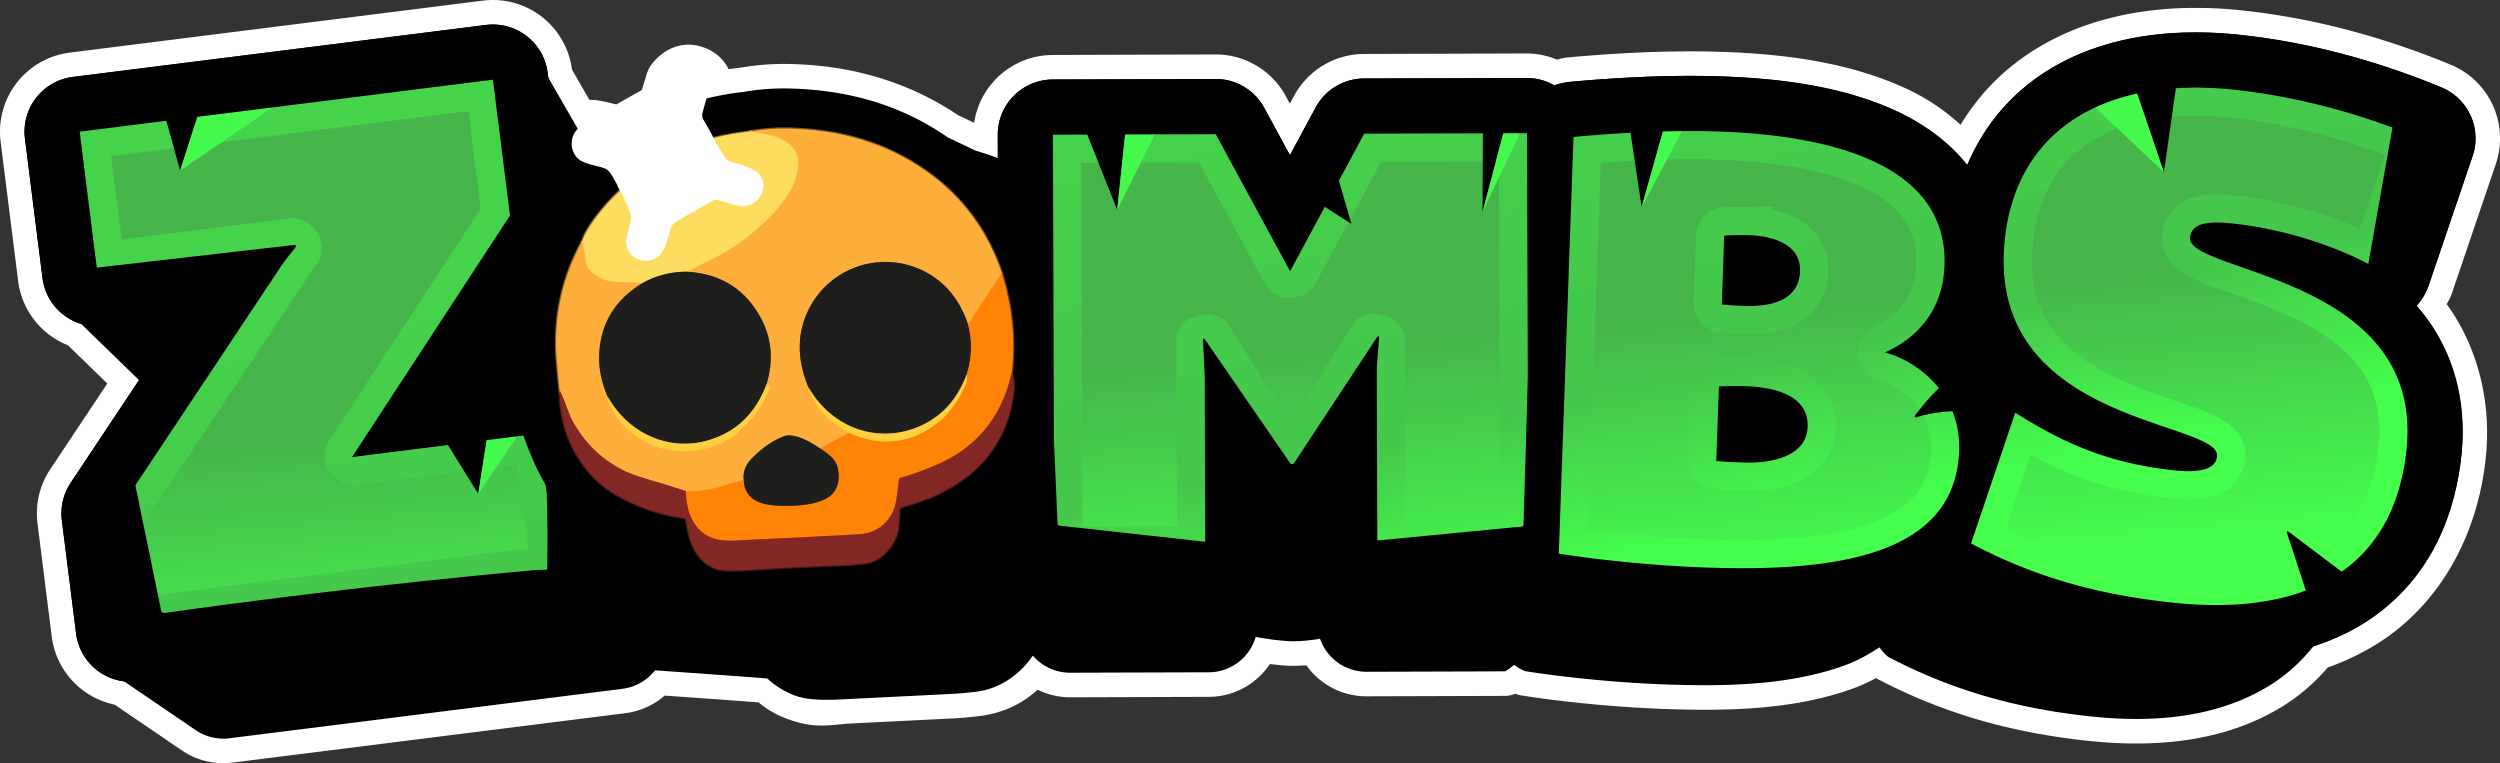 <svg xmlns="http://www.w3.org/2000/svg" xmlns:xlink="http://www.w3.org/1999/xlink" width="1019.301" height="311.163" viewBox="0 0 269.69 82.328"><rect x="0" y="0" width="269.69" height="82.328" fill="#333333" stroke="none"/><defs><linearGradient xlink:href="#a" id="c" x1="473.327" x2="493.53" y1="236.971" y2="461.002" gradientTransform="translate(-211.92 4.762)scale(.265)" gradientUnits="userSpaceOnUse"/><linearGradient id="a"><stop offset="0" style="stop-color:#45b54c;stop-opacity:1"/><stop offset=".5" style="stop-color:#45b54c;stop-opacity:1"/><stop offset="1" style="stop-color:#45ff4c;stop-opacity:1"/></linearGradient><linearGradient xlink:href="#b" id="d" x1="473.327" x2="521.815" y1="236.971" y2="461.002" gradientTransform="translate(-211.92 4.762)scale(.265)" gradientUnits="userSpaceOnUse" spreadMethod="pad"/><linearGradient id="b"><stop offset="0" style="stop-color:#45d34c;stop-opacity:1"/><stop offset=".7" style="stop-color:#45c64c;stop-opacity:1"/><stop offset="1" style="stop-color:#45ff4c;stop-opacity:1"/></linearGradient></defs><path d="M53.207 2.646a6 6 0 0 0-.777.046L7.855 8.3a5.954 5.954 0 0 0-5.163 6.65l1.892 15.044a5.95 5.95 0 0 0 4.178 4.952l6.237 6.059-7.377 11.084a5.95 5.95 0 0 0-.95 4.041l1.535 12.207a5.954 5.954 0 0 0 5.179 5.166l7.722 5.262a5.3 5.3 0 0 0 3.641.877l42.393-5.334a5.3 5.3 0 0 0 3.51-1.994c3.878.269 8.82.618 12.282.886.731.725 1.603 1.353 2.658 1.772 2.515 1 3.618.593 5.875.441l10.944-.543c.776-.026 1.655-.109 2.828-.24 2.861-.32 4.966-1.776 6.256-3.823a5.3 5.3 0 0 0 3.963 1.767l14.936-.047a5.29 5.29 0 0 0 5.066-3.819c.871.171 1.995.343 3.336.446 1.102.085 2.379-.04 3.604-.248a5.29 5.29 0 0 0 5.02 3.564l14.937-.047a5.3 5.3 0 0 0 .974-.7 5.3 5.3 0 0 0 1.18.677c3.707.596 9.499 1.237 15.244 1.44 6.831.24 13.468.04 19.268-2.067 1.298-.472 2.54-1.16 3.726-1.942a5.3 5.3 0 0 0 .928 1.026c5.703 2.983 12.473 5.432 21.84 6.428 7.171.762 13.819.02 19.23-3.28a18.2 18.2 0 0 0 4.794-4.266 24.7 24.7 0 0 0 5.293-2.41c5.95-3.628 9.84-10.234 10.684-18.164.643-6.05-1.106-11.46-4.083-15.282a22 22 0 0 0-.884-1.046 6 6 0 0 0 1.418-1.97l4.763-14.022a5.954 5.954 0 0 0-3.366-7.419C257.22 6.89 249.814 4.63 241.61 3.757a44 44 0 0 0-5.668-.249c-6.457.147-12.453 1.861-17.13 5.566-2.923 2.315-5.2 5.405-6.675 8.987-2.003-2.623-4.63-4.7-7.417-6.01-5.936-2.794-12.693-3.587-18.985-3.809a92 92 0 0 0-2.376-.052c-5.524-.05-10.864.348-14.173.659a6 6 0 0 0-1.373.477 5.95 5.95 0 0 0-3.103-.914l-17.561.056a5.95 5.95 0 0 0-5.222 3.13l-2.773 5.146-2.773-5.11a5.95 5.95 0 0 0-5.252-3.115l-17.56.057a5.954 5.954 0 0 0-5.935 5.972l.008 2.56a34 34 0 0 0-2.058-.694l-3.57-1.701c-4.475-3.044-9.45-4.621-14.57-5.045h-.002a39 39 0 0 0-2.29-.121h-.005l-.047-.002h-.053a25.6 25.6 0 0 0-4.82.379c-1.19.134-2.591.34-4.01.695l.177-.637h-.001q.175-1.608-1.05-2.235-1.6-.817-2.902.738a.786.762 74.1 0 0-.14.262l-.813 2.644a.273.28 83.2 0 1-.132.163l-4.434 2.504a67 67 0 0 1-2.072-.463q-1.122-.273-1.68-.135a1.9 1.9 0 0 0-.838.443l-3.188-5.539-.064-.508a5.954 5.954 0 0 0-5.873-5.21m49.204 72.223.129-.006.103-.01z" style="display:inline;fill:#fff;fill-opacity:1;stroke:#fff;stroke-width:5.292;stroke-linecap:round;stroke-linejoin:round;stroke-dasharray:none;paint-order:stroke fill markers"/><g style="display:inline"><path d="M-150.223 130.901s17.506 1.18 21.666 1.578c5.977.57 28.28-7.95 28.28-7.95l18.785 2.645s2.007.716 5.447.981 8.576-1.51 8.576-1.51l-1.587-12.435-86.254 1.322z" style="display:inline;fill:#000;fill-opacity:1;stroke:none;stroke-width:2.646;stroke-linecap:round;-inkscape-stroke:none;paint-order:stroke fill markers" transform="translate(214.841 -59.002)"/><path d="M-129.793 72.874a21.2 21.2 0 0 0-4.196.322c-1.323.145-3.197.462-4.57.9q-.465.14-.963.328c-1.29.473-2.622 1.125-4.394 2.1-4.021 2.212-7.587 6.663-8.104 8.47q-3.035 5.52-2.82 11.817.03.954.367 4.283.03 4 1.916 7.099 1.667 2.738 4.215 4.202l4.536 4.466c1.196 1.912 2.692 3.39 4.494 4.424a21.7 21.7 0 0 0 4.75 2.023l2.858 2.748 1.47 1.413c.526 1.083 1.327 1.985 2.582 2.482q.868.346 4.061.141h.005l10.99-.545.023-.002c.545-.018 1.371-.089 2.49-.214 1.995-.223 3.717-2.259 3.925-4.25q.115-1.075.135-2.025l.211-.285 1.907-.63c6.231-2.05 10.633-6.429 11.314-13.141a4.6 4.6 0 0 0-.24-2.046q.681-5.83-1.165-11.764-2.516-7.431-8.735-11.871a26.5 26.5 0 0 0-8.388-3.997l-3.672-1.75c-3.942-2.815-8.262-4.201-12.963-4.59a35 35 0 0 0-2.038-.108z" style="display:inline;fill:#000;stroke:#000;stroke-width:8.654;stroke-dasharray:none" transform="translate(214.841 -59.002)"/><path d="M49.868.704 5.292 6.309a5.29 5.29 0 0 0-4.59 5.912l1.892 15.041a5.3 5.3 0 0 0 1.565 3.135l8.678 8.43-7.309 10.982a5.3 5.3 0 0 0-.846 3.592L6.22 65.608a5.3 5.3 0 0 0 2.27 3.713l9.975 6.797a5.3 5.3 0 0 0 3.64.877l42.393-5.334a5.29 5.29 0 0 0 4.59-5.91L67.35 51.955a5.3 5.3 0 0 0-.992-2.483l-6.297-8.527a5.3 5.3 0 0 0-.969-.414l4.288-6.557a5.3 5.3 0 0 0 .822-3.557L62.51 16.985a5.3 5.3 0 0 0-.664-1.979L55.114 3.313a5.29 5.29 0 0 0-5.246-2.61m183.799.822a5.3 5.3 0 0 0-3.586 1.191l-15.334 12.551a21 21 0 0 0-7.153 4.87l-22-13.136a5.3 5.3 0 0 0-2.6-.748l-2.22-.047a5 5 0 0 0-.361.004l-13.56.631a5.3 5.3 0 0 0-1.96.744 5.3 5.3 0 0 0-2.824-1.158l-17.562.055a5.29 5.29 0 0 0-4.641 2.781l-3.354 6.227-3.357-6.188a5.29 5.29 0 0 0-4.668-2.767l-17.56.056a5.29 5.29 0 0 0-5.274 5.307l.143 45.31a5.3 5.3 0 0 0 .134 1.168l1.71 7.442a5.29 5.29 0 0 0 5.173 4.107l14.936-.047a5.29 5.29 0 0 0 5.275-5.308l-.014-4.301a5.3 5.3 0 0 0 2.995 1.652h.369a5.3 5.3 0 0 0 3.078-1.705l.014 4.332a5.29 5.29 0 0 0 5.308 5.274l14.938-.047a5.3 5.3 0 0 0 .974-.701 5.3 5.3 0 0 0 1.18.677c3.707.597 9.499 1.237 15.244 1.44 6.831.24 13.468.04 19.268-2.067 1.297-.471 2.54-1.16 3.726-1.941a5.3 5.3 0 0 0 .928 1.025c5.703 2.984 12.473 5.432 21.84 6.428 7.17.763 13.819.02 19.23-3.28 4.783-2.916 7.977-8.006 9.215-14.128l8.957-7.22a5.292 5.292 0 0 0 .387-7.897l-7.746-7.604 4.492-4.44a5.3 5.3 0 0 0 1.291-2.062l4.764-14.021a5.29 5.29 0 0 0-3.674-6.822L239.673 1.91a5.3 5.3 0 0 0-1.104-.168zM47.697 11.643l4.446 7.72 1.315 10.448-7.922 12.117a5.292 5.292 0 0 0 5.088 8.147l2.765-.348 3.635 4.922.902 7.172-35.158 4.424-6.347-4.327-.993-7.884 9.897-14.871a5.292 5.292 0 0 0-5.065-8.184l-.277.035-7.119-6.914-1-7.95zm187.522.547 2.323.101 14.07 3.674-2.533 7.453-7.424 7.338a5.29 5.29 0 0 0 .012 7.54l7.338 7.202-5.768 4.649a5.3 5.3 0 0 0-1.941 3.56c-.51 4.782-2.092 7.023-4.704 8.616s-6.888 2.398-12.601 1.79c-5.986-.636-10.13-1.96-13.92-3.548l.826-2.44c3.413 1.576 7.254 2.909 12.121 3.426 2.005.213 3.726.273 5.748-.523s4.093-3.424 4.32-5.557a5.292 5.292 0 0 0-6.896-5.594l-2.515.817-7.708-2.793a5.29 5.29 0 0 0-1.074-5.635c-2.111-1.911-3.32-3.735-2.789-8.383v-.006c.605-5.348 2.852-7.774 7.36-9.254a5.3 5.3 0 0 0 1.7-.931zm-54.484 4.601.635.014 18.402 10.986-3.254 5.211a5.29 5.29 0 0 0 .266 5.99l5.267 6.981-3.953 5.176a5.3 5.3 0 0 0-1.082 3.025c-.111 3.155-.91 3.79-4.254 5.004-1.974.717-4.888 1.088-8.13 1.29.804-.157 1.607-.3 2.492-.669 2.388-.996 5.356-3.999 5.482-7.627a5.292 5.292 0 0 0-7.883-4.797l-4.923 2.77-1.215-.068a5.292 5.292 0 0 0-1.229 10.492c.257.045.256.015.434.039-.11-.003-.197.01-.307.006-3.468-.123-6.333-.526-9.312-.875l1.255-35.654 1.801-6.85zm-23.924.237.125 39.135-1.035 3.04-5.87.02-.05-15.914a5.292 5.292 0 0 0-9.78-2.787l-4.027 6.445-4.03-6.404a5.292 5.292 0 0 0-9.77 2.834l.05 15.914-5.416.018-.63-2.745-.125-39.425 9.107-.03 6.518 12.01a5.292 5.292 0 0 0 9.308-.014l6.502-12.068zm67.5 10.03c-.7.262-1.453.971-2.166 1.679l-.062-.086-.305.369a8 8 0 0 0-.62.754l-.095.117-.02.06c-.582.863-1.055 1.794-1.156 2.737-.02.185.093.321.092.502a5.3 5.3 0 0 0 .18.994c.3 1.648 1.057 3.1 1.797 3.781.967.892 1.758 1.273 2.508 1.633a5.292 5.292 0 0 0 6.972-5.66l-1.18 1.435a5.3 5.3 0 0 0 .72-2.798 5.3 5.3 0 0 0-.514-1.524l.724.71a5.292 5.292 0 0 0-6.875-4.704m4.737 3.001c-.28-.135-.324-.249.082.125.405.374 1.468 1.878 1.28 3.63-.122 1.144-1.748 2.915-2.384 3.153l-1.932-2.7zM189.214 32a5.29 5.29 0 0 0-5.457.104l-5.471 3.435a5.292 5.292 0 0 0 2.629 9.77c.872.03 1.452-.039 1.781-.06a5.3 5.3 0 0 0 1.197-.817l.02.07 3.04-1.908-.675 1.426a5.3 5.3 0 0 0 2.459-.879c1.737-1.388 3.037-3.951 3.123-6.367A5.29 5.29 0 0 0 189.214 32m-7.63 3.854.23.85-.532-.307c.002-.06.214-.336.303-.543" style="font-size:300px;font-family:Bemio;-inkscape-font-specification:Bemio;letter-spacing:84px;baseline-shift:baseline;display:inline;overflow:visible;vector-effect:none;stroke-linejoin:round;paint-order:stroke fill markers;stop-color:#000" transform="translate(2.645 2.646)"/><path d="M50.528 5.953 5.953 11.56l1.892 15.042 10.275 9.98 2.8-.352L9.933 52.74l1.536 12.207 9.974 6.797 42.394-5.333-1.736-13.794-6.296-8.528-5.841.735 8.987-13.745-1.69-13.433zm182.905.86-15.619 12.783c-6.126 2.011-10.168 6.614-10.968 13.686-.697 6.1 1.406 10.11 4.497 12.908l-3.482 4.401-4.376 12.93c5.27 2.757 11.188 4.923 19.946 5.854 12.884 1.37 21.849-3.093 23.127-15.108l10.396-8.379-11.58-11.368 8.314-8.216 4.764-14.022-20.116-5.252zm-52.774 4.684-13.56.632-2.94 11.18-1.453 41.218c3.425.551 9.122 1.183 14.59 1.376 13.083.461 24.646-1.284 25.008-11.542l6.391-8.37-7.688-10.186 6.112-9.79-24.238-14.47zm-18.574.222-17.561.056-7.996 14.84-8.024-14.788-17.56.056.144 45.31 1.708 7.441 14.936-.047-.067-21.206 8.34 13.25h.369l8.316-13.305.068 21.206 14.936-.048 2.536-7.455zm64.084 20.293-1.02 1.24 1.607 1.577c-1.03-.495-1.67-.99-1.607-1.577.068-.637.436-1.021 1.02-1.24m-39.598 4.573c-.04 1.123-.48 1.897-1.138 2.423l-2.65.032-.44.928c-.419.028-.841.067-1.244.053zm24.805 15.28 12.203 4.423 4.245-1.378c-.108 1.014-1.133 1.71-4.246 1.379-5.23-.556-9.001-1.954-12.42-3.778zm-24.058.122c-.105 3.01-3.756 3.62-6.274 3.53-.614-.02-2.334-.082-2.762-.158l2.762.158z" style="font-size:300px;font-family:Bemio;-inkscape-font-specification:Bemio;letter-spacing:84px;baseline-shift:baseline;display:inline;overflow:visible;vector-effect:none;stroke-linejoin:round;paint-order:stroke fill markers;stop-color:#000" transform="translate(2.645 2.646)"/><path d="m-161.668 67.601-44.575 5.607 1.892 15.042 21.264-2.675-19.176 28.813 1.536 12.207 46.229-5.816-1.893-15.042-20.476 2.576 17.042-26.064zm182.905.86c-10.982.25-18.606 5.77-19.784 16.19-2.306 20.19 23.295 19.64 22.876 23.586-.118 1.105-1.236 1.864-4.63 1.504-7.577-.806-12.349-3.23-17.14-6.214l-4.772 14.1c5.747 3.007 12.2 5.369 21.751 6.384 14.05 1.494 23.827-3.373 25.22-16.475C46.764 88.672 21 88.486 21.412 84.619c.168-1.579 1.947-1.789 4.63-1.503 6.236.663 12.145 2.888 15.45 4.836l4.764-14.022c-5.735-2.366-12.617-4.454-20.116-5.252a38 38 0 0 0-4.903-.216zm-52.774 4.684c-5.195-.049-10.38.333-13.56.632l-1.585 44.947c3.735.602 9.948 1.29 15.91 1.5 14.268.504 26.877-1.399 27.271-12.586.232-6.564-5.083-9.904-8.01-10.61 3.34-1.493 6.26-4.408 6.434-9.365.39-11.052-12.516-14.056-24.238-14.47a86 86 0 0 0-2.222-.048zm-18.574.222-17.561.056-7.996 14.84-8.024-14.788-17.56.056.144 45.31 16.288-.052-.074-23.124 9.095 14.449.402-.001 9.07-14.508.073 23.125 16.288-.053zm23.956 11.004c2.479.087 5.601.936 5.497 3.883-.115 3.282-3.354 3.839-5.967 3.747-.603-.022-1.876-.067-2.476-.155l.262-7.435a38 38 0 0 1 2.684-.04zm-.44 16.283c2.747.097 6.88.779 6.753 4.396-.115 3.282-4.096 3.947-6.842 3.85-.67-.024-2.546-.09-3.012-.173l.283-8.039a42 42 0 0 1 2.818-.034z" style="font-size:300px;font-family:Bemio;-inkscape-font-specification:Bemio;letter-spacing:84px;display:inline;fill:#000;fill-rule:nonzero;stroke:#000;stroke-width:11.906;stroke-linejoin:round;stroke-dasharray:none;paint-order:stroke fill markers" transform="translate(214.841 -59.002)"/><path d="m-205.06 74.126 1.627 12.942 20.214-2.543c.204.073.435.096.58.274.196.159.39.335.45.59.102.327.093.72-.157.982l-18.818 28.274 1.354 10.768 44.13-5.552-1.628-12.941-19.426 2.443c-.212-.072-.446-.103-.594-.286-.205-.158-.386-.348-.45-.606-.08-.31-.085-.675.149-.924l16.705-25.55-1.661-13.214zM21.26 69.52a29 29 0 0 0-4.286.406c-1.693.293-3.36.76-4.938 1.445-.187.083-.447.2-.659.303-2.817 1.336-5.252 3.516-6.765 6.254-.973 1.723-1.598 3.673-1.93 5.591-.417 2.497-.474 5.09.146 7.558.074.293.174.649.277.96.714 2.213 2.058 4.194 3.76 5.767 2.295 2.14 5.131 3.588 8.019 4.752 2.266.921 4.61 1.629 6.904 2.476.924.363 1.87.734 2.66 1.352.595.46 1.025 1.2.931 1.97-.081.962-.781 1.806-1.677 2.135-1.16.475-2.448.433-3.675.341a39.3 39.3 0 0 1-6.377-1.104c-2.892-.755-5.676-1.897-8.296-3.333a56 56 0 0 1-2.217-1.271l-4.055 11.981a56 56 0 0 0 3.523 1.64c3.67 1.562 7.52 2.68 11.44 3.405 1.042.194 2.149.373 3.2.517a59 59 0 0 0 4.805.486c.93.05 1.838.073 2.776.057.292-.004.614-.017.89-.026 3.245-.14 6.526-.73 9.45-2.19 2.6-1.278 4.824-3.334 6.235-5.871 1.48-2.62 2.17-5.619 2.38-8.6.15-2.5-.248-5.072-1.417-7.306-1.241-2.407-3.26-4.328-5.506-5.798a27 27 0 0 0-2.222-1.305c-1.98-1.045-4.077-1.879-6.167-2.636-1.695-.623-3.42-1.167-5.089-1.86-.901-.404-1.86-.809-2.517-1.575a2.09 2.09 0 0 1-.467-1.796c.158-.879.812-1.622 1.64-1.94 1.103-.436 2.318-.374 3.48-.302 3.278.297 6.515 1.005 9.641 2.03 1.966.656 3.898 1.428 5.74 2.38l4.035-11.876c-4.516-1.801-9.243-3.213-14.044-4.098a61 61 0 0 0-6.097-.82c-.153-.01-.397-.029-.56-.038a37 37 0 0 0-2.972-.06zm-54.725 4.684q-1.222.017-2.443.051c-2.173.07-4.407.192-6.579.363q-.792.061-1.586.13l-1.519 43.072c3.128.462 6.287.792 9.447 1.037a139 139 0 0 0 3.418.222c4.356.213 8.761.269 13.12-.192 2.852-.32 5.717-.853 8.368-1.988 1.966-.849 3.833-2.1 5.045-3.898.925-1.355 1.433-2.962 1.583-4.588.192-1.862-.074-3.803-.969-5.463-1.17-2.204-3.235-3.88-5.573-4.716-.218-.088-.466-.112-.67-.218-.156-.13-.333-.242-.397-.445-.122-.212-.221-.445-.167-.694.059-.277.139-.597.392-.765.252-.176.559-.267.823-.427 1.778-.945 3.325-2.402 4.17-4.25.859-1.87 1.045-4.002.738-6.023a9.2 9.2 0 0 0-2.343-4.846c-1.639-1.79-3.824-2.972-6.067-3.834-2.498-.944-5.123-1.509-7.76-1.892a52 52 0 0 0-1.376-.178 66 66 0 0 0-4.827-.38 91 91 0 0 0-4.828-.078zm-33.575.276-7.697 14.285c-.182.131-.344.3-.58.317-.31.096-.657.132-.947-.044-.364-.15-.467-.555-.655-.862l-7.4-13.641-15.872.051.138 43.194 14.171-.046-.07-22.066c.1-.175.119-.426.342-.489.35-.113.706-.247 1.069-.306.187.053.42.022.53.214 2.81 4.447 5.606 8.904 8.41 13.355l8.376-13.398c.179-.095.328-.297.55-.23.353.088.722.166 1.058.304.133.142.35.237.342.459.023 3.358.024 6.72.038 10.08l.038 12.011 14.172-.046-.14-43.193zm40.315 8.824c1.763.002 3.598.26 5.123 1.2 1.05.658 1.841 1.773 1.965 3.022.193 1.498-.306 3.132-1.494 4.109-1.168.984-2.725 1.328-4.216 1.41-1.23.06-2.46-.03-3.686-.122-.364-.044-.74-.217-.95-.524-.266-.446-.136-.983-.145-1.474.084-2.192.146-4.387.24-6.577.098-.376.287-.798.697-.913.485-.157 1.003-.087 1.504-.121.32-.008.641-.007.962-.01zm-.456 16.282c1.954.022 3.967.23 5.74 1.11 1.151.582 2.143 1.588 2.477 2.86.426 1.488.126 3.224-.965 4.36-1.038 1.106-2.535 1.626-3.997 1.873-1.704.292-3.437.15-5.152.06-.395-.039-.825-.017-1.16-.265-.302-.146-.477-.46-.497-.788-.04-.449.028-.9.025-1.35l.24-6.795c.1-.384.286-.822.706-.939.484-.158 1.002-.084 1.501-.118.36-.008.721-.006 1.082-.008z" style="font-size:300px;font-family:Bemio;-inkscape-font-specification:Bemio;letter-spacing:84px;display:inline;mix-blend-mode:normal;fill:url(#c);fill-opacity:1;fill-rule:nonzero;stroke:url(#d);stroke-width:3.969;stroke-linecap:butt;stroke-linejoin:miter;stroke-miterlimit:4;stroke-dasharray:none;paint-order:normal" transform="translate(214.841 -59.002)"/><path d="m19.982 67.845-4.584.365 3.193 9.383zm-213.308 3.082-3.796.295 1.714 6.187s1.42-4.45 2.082-6.482m236.884.086-3.366 19.02 2.947-.472 6.747-16.404zm-78.839 1.575-3.77.064 1.305 8.696zm-19.594.241-.034 9.046 2.371-8.981zm-38.538.19-4.315.04 3.404 8.6zm22.838 4.896-1.846 3.075s3.18 2.055 3.271 2.104c.052.028.078.026.07-.032a934 934 0 0 0-1.495-5.147m-112.509 7.509-21.99 2.524.075.812 20.956-2.621-1.773 2.41-.49 1.205s2.76-3.268 3.357-4.105a.143.143 0 0 0-.135-.225m81.322 6.92-.822.073.288 26.972 18.322.088-.07-1.946-16.527-1.828a.206.206 0 0 1-.183-.2zm51.949 1.19c-.094 2.406-.682 22.07-.682 22.07s.026.133-.17.203c-.313.02-16.436 1.584-16.436 1.584l-.108 2.007 18.832.335-.476-26.175zm-16.33 1.756a.105.105 0 0 0-.122.046l-8.976 13.625a.254.254 0 0 1-.427-.003L-84.9 95.562a.085.085 0 0 0-.153.048c-.004 1.359.489 8.45.489 8.45l.86-3.669 8.185 11.713 8.084-11.332.685 3.342.683-8.72a.104.104 0 0 0-.076-.104m60.85 5.234c-1.425 1.238-2.759 3.037-2.983 3.329q-.037.05-.01.114.047.108.158.066c1.15-.426 3.169-.682 4.275-.673zm-150.491 4.538-2.788.314c.532 1.732 1.583 4.242 2.525 5.81q.17.283.212 1.882.08 2.927.029 7.277a.135.135 0 0 1-.138.133 10 10 0 0 0-1.267.029 824 824 0 0 0-39.844 4.616.366.366 0 0 1-.405-.273l-3.12-15.166-3.217 2.58 2.428 15.217 47.851-6.16zm-6.422.573-4.742.679 3.7 5.961zm194.09 10.69a.1.1 0 0 0-.038.113l2.266 6.904 4.147-2.305-6.256-4.71a.1.1 0 0 0-.12-.003z" style="display:inline;fill:#000;fill-opacity:1;stroke-width:.265" transform="translate(214.841 -59.002)"/><path d="m15.398 68.21-5.01 1.636 8.203 7.747zm-198.89 1.037-9.834 1.68-2.082 6.482zm148.211 3.341-2.465 8.76 4.73-8.883zm-17.257.306-2.37 8.981 4.353-9.153zm-40.875.126-.91 8.64 4.292-8.61zm-65.16 32.356-3.633.26-1.041 6.64z" style="display:inline;fill:#45fa4c;fill-opacity:1;stroke:none;stroke-width:5.292;stroke-linecap:butt;stroke-linejoin:miter;stroke-dasharray:none;stroke-opacity:1;paint-order:stroke fill markers" transform="translate(214.841 -59.002)"/><path d="m-162.41 61.694-44.576 5.607a5.954 5.954 0 0 0-5.163 6.65l1.892 15.043a5.954 5.954 0 0 0 6.65 5.163l8.357-1.052-11.969 17.985a5.95 5.95 0 0 0-.95 4.041l1.535 12.207a5.954 5.954 0 0 0 6.65 5.164l46.23-5.816a5.954 5.954 0 0 0 5.163-6.65l-1.893-15.042a5.954 5.954 0 0 0-6.65-5.163l-7.708.97 10-15.294a5.95 5.95 0 0 0 .923-4l-1.842-14.649a5.954 5.954 0 0 0-6.65-5.164m183.512.816c-6.457.147-12.453 1.861-17.13 5.566-2.923 2.315-5.2 5.405-6.675 8.987-2.003-2.623-4.631-4.7-7.417-6.011-5.936-2.793-12.693-3.586-18.985-3.808a92 92 0 0 0-2.376-.052c-5.524-.051-10.864.347-14.173.658a6 6 0 0 0-1.373.477 5.95 5.95 0 0 0-3.103-.913l-17.561.056a5.95 5.95 0 0 0-5.222 3.13l-2.773 5.146-2.773-5.11a5.95 5.95 0 0 0-5.252-3.115l-17.56.057a5.954 5.954 0 0 0-5.935 5.972l.145 45.31a5.954 5.954 0 0 0 5.972 5.934l16.288-.052a5.954 5.954 0 0 0 5.934-5.972l-.011-3.638a5.95 5.95 0 0 0 3.095.935l.402-.001a5.95 5.95 0 0 0 3.162-1.021l.012 3.704a5.954 5.954 0 0 0 5.972 5.934l16.288-.052a6 6 0 0 0 1.71-.287 6 6 0 0 0 .609.258c4.053.653 10.372 1.351 16.646 1.572 7.46.263 14.713.05 21.08-2.263 1.334-.485 2.622-1.161 3.854-1.947a6 6 0 0 0 1.076.94c6.234 3.26 13.646 5.94 23.88 7.028 7.846.834 15.137.027 21.086-3.602 5.95-3.628 9.84-10.234 10.684-18.164.643-6.05-1.106-11.46-4.083-15.283a22 22 0 0 0-.884-1.045 6 6 0 0 0 1.418-1.971l4.763-14.021a5.954 5.954 0 0 0-3.366-7.419c-6.145-2.535-13.552-4.796-21.756-5.668a44 44 0 0 0-5.668-.249m-182.77 5.091 1.843 14.648-17.042 26.064 20.477-2.576 1.892 15.042-46.23 5.816-1.535-12.207 19.176-28.813-21.264 2.675-1.892-15.042zm182.905.861a38 38 0 0 1 4.904.217c7.498.797 14.38 2.885 20.115 5.251l-4.763 14.022c-3.305-1.948-9.215-4.173-15.45-4.836-2.684-.285-4.463-.075-4.63 1.503-.412 3.868 25.35 4.053 23.345 22.917-1.393 13.102-11.17 17.97-25.22 16.476-9.55-1.016-16.004-3.378-21.75-6.384l4.771-14.1c4.791 2.984 9.563 5.407 17.14 6.213 3.394.36 4.512-.399 4.63-1.504.42-3.946-25.182-3.396-22.876-23.585 1.178-10.422 8.802-15.94 19.784-16.19m-52.774 4.683q1.115.01 2.222.049c11.723.413 24.628 3.417 24.238 14.47-.174 4.956-3.094 7.871-6.433 9.363 2.926.707 8.24 4.047 8.01 10.611-.395 11.187-13.004 13.09-27.272 12.587-5.962-.21-12.175-.9-15.91-1.5l1.585-44.948c3.18-.299 8.365-.68 13.56-.632m-18.574.222.145 45.31-16.288.053-.074-23.124-9.069 14.507h-.402l-9.095-14.448.074 23.124-16.288.052-.145-45.31 17.561-.056 8.024 14.787 7.996-14.839zm23.957 11.004a38 38 0 0 0-2.685.04l-.262 7.435c.6.088 1.873.133 2.476.155 2.613.092 5.852-.465 5.967-3.747.104-2.947-3.018-3.795-5.496-3.883m-.41 3.592.198.237-.16.165c-.029-.109-.084-.239-.081-.32 0-.012.04-.067.044-.082m-.03 12.69a41 41 0 0 0-2.819.035l-.283 8.039c.466.083 2.342.15 3.012.173 2.746.097 6.727-.568 6.842-3.85.128-3.617-4.006-4.3-6.753-4.396" style="color:#000;-inkscape-font-specification:Bemio;display:inline;fill:#000;stroke-width:.265;stroke-linejoin:round;-inkscape-stroke:none;paint-order:stroke fill markers" transform="translate(214.841 -59.002)"/><path stroke="#7f581e" d="M60.174 23.346q-3.034 5.519-2.82 11.816.032.955.368 4.283" style="display:inline;fill:none;stroke-width:.265" transform="translate(2.645 2.646)"/><path stroke="#421513" d="M57.722 39.445q.029 4 1.915 7.1 1.667 2.737 4.215 4.2 3.32 1.908 7.194 2.47a.426.429.7 0 1 .36.37c.267 2.137.995 4.26 3.14 5.109q.797.317 3.726.13 5.69-.36 10.083-.5.749-.025 2.304-.2c1.831-.203 3.41-2.07 3.601-3.897q.106-.986.125-1.857a.286.283 81.4 0 1 .193-.262q.116-.04 1.749-.577c5.715-1.88 9.752-5.897 10.376-12.054q.101-.974-.22-1.876" style="display:inline;fill:none;stroke-width:.265" transform="translate(2.645 2.646)"/><path stroke="#804204" d="M106.484 37.601q.624-5.347-1.069-10.79" style="display:inline;fill:none;stroke-width:.265" transform="translate(2.645 2.646)"/><path stroke="#7f581e" d="M105.415 26.812q-2.307-6.816-8.012-10.888c-4.505-3.217-9.503-4.57-15.001-4.699q-2.075-.05-4.196.323" style="display:inline;fill:none;stroke-width:.265" transform="translate(2.645 2.646)"/><path stroke="#80691f" d="M78.206 11.548c-4.16.565-5.907 1.116-9.928 3.328-4.02 2.212-7.587 6.663-8.104 8.47" style="display:inline;fill:none;stroke-width:.265" transform="translate(2.645 2.646)"/><path stroke="#8f5112" d="M101.78 32.339q.73 2.736-.16 5.458" style="display:inline;fill:none;stroke-width:.265" transform="translate(2.645 2.646)"/><path stroke="#8f772d" d="M101.62 37.797q-1.12 2.91-3.195 4.456c-3.315 2.47-7.758 2.524-11.052.066q-1.682-1.254-2.796-3.154m-4.535-.363q-1.752 4.734-6.332 6.062a8.97 8.97 0 0 1-5.725-.246q-3.22-1.254-5.093-4.487" style="display:inline;fill:none;stroke-width:.265" transform="translate(2.645 2.646)"/><path stroke="#c15615" d="M106.484 37.601q-1.582 7.062-8.06 9.885-1.835.799-3.939 1.426a.22.22 0 0 0-.159.19q-.148 1.371-.28 2.197c-.341 2.119-1.86 3.563-4.04 3.69q-5.07.294-11.404.58c-2.455.114-4.751.582-6.312-1.707q-.892-1.31-.96-3.537" style="display:inline;fill:none;stroke-width:.265" transform="translate(2.645 2.646)"/><path stroke="#8f5112" d="M77.586 49.177c.101 1.844 1.453 2.508 3.088 2.68 1.762.185 5.286.116 6.5-1.257q.948-1.071.53-2.844c-.214-.92-1.093-1.5-1.868-2.024" style="display:inline;fill:none;stroke-width:.265" transform="translate(2.645 2.646)"/><path stroke="#fa2" d="M88.95 44.052q4.853 2.132 8.972-.651 1.167-.786 2.053-1.937.868-1.122 1.474-2.423.328-.707.172-1.244" style="display:inline;fill:none;stroke-width:.265" transform="translate(2.645 2.646)"/><path stroke="#8f772d" d="M71.313 26.664q-2.542.047-4.643 1.227" style="display:inline;fill:none;stroke-width:.265" transform="translate(2.645 2.646)"/><path stroke="#febf3c" d="M71.313 26.664q.506-.125 1.016-.416.701-.402.969-.524 4.315-1.947 7.57-5.458c1.944-2.098 4.407-6.276.642-7.964q-.944-.423-3.304-.754M62.892 40.131q.571 2.402 2.88 4.13c2.985 2.233 6.973 2.304 10.105.524q.686-.39.96-.683c.686-.725 1.47-1.26 2.054-2.122q.83-1.222 1.429-2.519.108-.238.052-.412-.071-.215-.33-.247" style="display:inline;fill:none;stroke-width:.265" transform="translate(2.645 2.646)"/><path stroke="#8e662c" d="M66.67 27.891q-4.472 2.702-4.68 7.74-.088 2.124.902 4.5" style="display:inline;fill:none;stroke-width:.265" transform="translate(2.645 2.646)"/><path stroke="#febf3c" d="M60.174 23.346q.196.812.3 1.712.118 1.031.489 1.42.83.873 2.016 1.178.495.127 1.836.13.924.002 1.855.105" style="display:inline;fill:none;stroke-width:.265" transform="translate(2.645 2.646)"/><path stroke="#c06b30" d="M71.33 50.325q-1.596-.53-3.237-1.008-2.405-.704-3.206-1.082-3.781-1.794-5.8-5.522-.198-.363-.672-1.638-.302-.812-.693-1.63" style="display:inline;fill:none;stroke-width:.265" transform="translate(2.645 2.646)"/><path stroke="#fe9921" d="M77.586 49.177q-1.11.246-2.148.58-2.188.703-4.109.568" style="display:inline;fill:none;stroke-width:.265" transform="translate(2.645 2.646)"/><path stroke="#8e662c" d="M85.836 45.732q-1.389-.942-2.437-1.262-.9-.27-1.466-.058-1.73.648-3.428 2.336-1.093 1.087-.919 2.429" style="display:inline;fill:none;stroke-width:.265" transform="translate(2.645 2.646)"/><path stroke="#fe9921" d="m88.95 44.052-3.114 1.68" style="display:inline;fill:none;stroke-width:.265" transform="translate(2.645 2.646)"/><path stroke="#febf3c" d="M84.577 39.165q.854 2.971 4.373 4.887" style="display:inline;fill:none;stroke-width:.265" transform="translate(2.645 2.646)"/><path stroke="#8e662c" d="M101.78 32.339q-1.175-3.477-3.855-5.218c-4.607-2.987-10.782-1.4-13.303 3.562q-1.966 3.865-.045 8.482" style="display:inline;fill:none;stroke-width:.265" transform="translate(2.645 2.646)"/><path stroke="#fe9921" d="m105.415 26.812-3.635 5.527" style="display:inline;fill:none;stroke-width:.265" transform="translate(2.645 2.646)"/><path stroke="#8e662c" d="M80.042 38.802q1.217-3.963-.754-7.402-2.572-4.49-7.975-4.736" style="display:inline;fill:none;stroke-width:.265" transform="translate(2.645 2.646)"/><path fill="#fdae3b" d="m105.415 26.812-3.635 5.527q-1.175-3.477-3.855-5.218c-4.607-2.987-10.782-1.4-13.303 3.562q-1.966 3.865-.045 8.482.854 2.971 4.373 4.887l-3.114 1.68q-1.389-.942-2.437-1.262-.9-.27-1.466-.058-1.73.648-3.428 2.336-1.093 1.087-.919 2.429-1.11.246-2.148.58-2.188.703-4.109.568-1.595-.53-3.236-1.008-2.405-.704-3.206-1.082-3.781-1.794-5.8-5.522-.198-.363-.672-1.638-.302-.812-.693-1.63-.336-3.328-.368-4.283-.214-6.297 2.82-11.816.196.812.3 1.712.118 1.031.489 1.42.83.873 2.016 1.178.495.127 1.836.13.924.002 1.855.105-4.472 2.702-4.68 7.74-.088 2.124.902 4.5.571 2.402 2.88 4.13c2.985 2.233 6.973 2.304 10.105.524q.686-.39.96-.683c.686-.725 1.47-1.26 2.054-2.122q.83-1.222 1.429-2.519.108-.238.052-.412-.071-.215-.33-.247 1.217-3.963-.754-7.402-2.572-4.49-7.975-4.736.506-.125 1.016-.416.701-.402.969-.524 4.315-1.947 7.57-5.458c1.944-2.098 4.407-6.276.642-7.964q-.944-.423-3.304-.754 2.121-.373 4.196-.323c5.498.13 10.496 1.482 15.001 4.7q5.705 4.071 8.012 10.887" style="display:inline;stroke-width:.265" transform="translate(2.645 2.646)"/><path fill="#ffd03d" d="M78.206 11.548q2.36.33 3.304.754c3.765 1.688 1.302 5.866-.643 7.964q-3.254 3.511-7.57 5.458-.267.122-.968.524-.51.291-1.016.416-2.542.047-4.643 1.227a17 17 0 0 0-1.855-.106q-1.341-.002-1.836-.13-1.185-.304-2.016-1.177-.37-.389-.49-1.42a14 14 0 0 0-.299-1.712c.438-1.36 2.711-4.688 6.53-7.434 1.314-.963 4.547-2.75 6.93-3.465 1.375-.437 3.249-.754 4.572-.899" style="display:inline;fill:#fedc5f;fill-opacity:1;stroke-width:.265" transform="translate(2.645 2.646)"/><path fill="#1e1e1d" d="M101.78 32.339q.73 2.736-.16 5.458-1.12 2.91-3.195 4.456c-3.315 2.47-7.758 2.524-11.052.066q-1.682-1.254-2.796-3.154-1.921-4.617.045-8.483c2.521-4.96 8.696-6.548 13.303-3.56q2.68 1.74 3.855 5.217m-30.467-5.675q5.403.246 7.975 4.736 1.97 3.44.754 7.402-1.752 4.734-6.332 6.062a8.97 8.97 0 0 1-5.725-.246q-3.22-1.254-5.093-4.487-.99-2.376-.903-4.5.21-5.038 4.68-7.74 2.102-1.18 4.644-1.227" style="display:inline;stroke-width:.265" transform="translate(2.645 2.646)"/><path fill="#ff8306" d="M106.484 37.601q-1.582 7.062-8.06 9.885-1.835.799-3.939 1.426a.22.22 0 0 0-.159.19q-.148 1.371-.28 2.197c-.341 2.119-1.86 3.563-4.04 3.69q-5.07.294-11.404.58c-2.455.114-4.751.582-6.312-1.707q-.892-1.31-.96-3.537 1.92.135 4.108-.569 1.037-.333 2.148-.58c.101 1.845 1.453 2.509 3.088 2.68 1.762.186 5.286.117 6.5-1.256q.948-1.071.53-2.844c-.214-.92-1.093-1.5-1.868-2.024l3.114-1.68q4.853 2.132 8.972-.651 1.167-.786 2.053-1.937.868-1.122 1.474-2.423.328-.707.172-1.244.889-2.722.159-5.458l3.635-5.527q1.693 5.442 1.069 10.79" style="display:inline;stroke-width:.265" transform="translate(2.645 2.646)"/><path fill="#832824" d="M106.484 37.601q.32.902.22 1.876c-.625 6.157-4.662 10.173-10.377 12.054l-1.75.577a.286.283 81.4 0 0-.192.262q-.019.87-.125 1.857c-.19 1.826-1.77 3.694-3.6 3.898q-1.556.174-2.305.198-4.392.14-10.083.5-2.93.188-3.726-.13c-2.145-.849-2.873-2.97-3.14-5.108a.426.429.7 0 0-.36-.37q-3.873-.562-7.194-2.47-2.548-1.463-4.215-4.2-1.886-3.1-1.915-7.1.391.818.693 1.63.474 1.275.672 1.638 2.019 3.728 5.8 5.522.801.378 3.206 1.082 1.64.479 3.236 1.008.069 2.228.96 3.537c1.562 2.289 3.858 1.82 6.313 1.707q6.334-.286 11.404-.58c2.18-.127 3.699-1.571 4.04-3.69q.132-.826.28-2.196a.22.22 0 0 1 .16-.19q2.103-.628 3.939-1.427 6.477-2.823 8.059-9.885" style="display:inline;stroke-width:.265" transform="translate(2.645 2.646)"/><path fill="#ffd03d" d="M91.597 46.7q-3.52-1.917-4.374-4.888 1.114 1.9 2.797 3.154c3.294 2.458 7.736 2.405 11.051-.067q2.075-1.545 3.196-4.455.157.537-.172 1.243-.605 1.302-1.473 2.424-.887 1.15-2.053 1.937-4.12 2.783-8.972.65"/><path fill="#ffd03d" d="M62.892 40.13q1.873 3.234 5.093 4.488a8.97 8.97 0 0 0 5.725.246q4.58-1.328 6.332-6.062.259.032.33.247.056.174-.052.412-.598 1.297-1.43 2.52c-.584.862-1.367 1.396-2.052 2.121q-.275.294-.96.683c-3.133 1.78-7.12 1.709-10.105-.524q-2.31-1.728-2.881-4.13" style="display:inline;stroke-width:.265" transform="translate(2.645 2.646)"/><path fill="#1e1e1d" d="M85.836 45.732c.775.524 1.654 1.103 1.868 2.024q.418 1.773-.53 2.844c-1.214 1.373-4.738 1.442-6.5 1.257-1.635-.172-2.987-.836-3.088-2.68q-.174-1.342.919-2.43 1.698-1.687 3.428-2.335.567-.212 1.466.058 1.048.32 2.437 1.262" style="display:inline;stroke-width:.265" transform="translate(2.645 2.646)"/><path fill="#fff" d="m-138.447 68.984-.603 2.157a1.008 1.01 38 0 0 .092.77l.924 1.63q.505 1.063 1.15 2.026c.199.291.4.728.778.844 1.247.386 3.302.8 3.57 2.138.267 1.326-.744 2.672-2.167 2.693-.842.014-2.04-.518-2.831-.698a.339.35 38 0 0-.25.034q-2.19 1.194-4.029 2.294-.555.334-.666.73-.466 1.667-.755 2.276c-.957 2.043-4.008 1.468-4.06-.812-.017-.72.47-1.662.539-2.46a.997 1.01 38.8 0 0-.037-.369q-.455-1.526-1.326-2.947-.14-.381-.389-.794c-.307-.513-.545-1.077-1.031-1.294-.813-.36-2.342-.444-3.04-1.182-1.046-1.109-.68-3.17.907-3.559q.558-.138 1.68.135 1.024.246 2.072.463l4.434-2.503a.273.28 83.2 0 0 .132-.164l.813-2.643a.786.762 74.1 0 1 .14-.262q1.302-1.556 2.902-.738 1.225.627 1.05 2.235" style="display:inline;fill:#fff;fill-opacity:1;stroke-width:.265" transform="translate(214.841 -59.002)"/></g></svg>